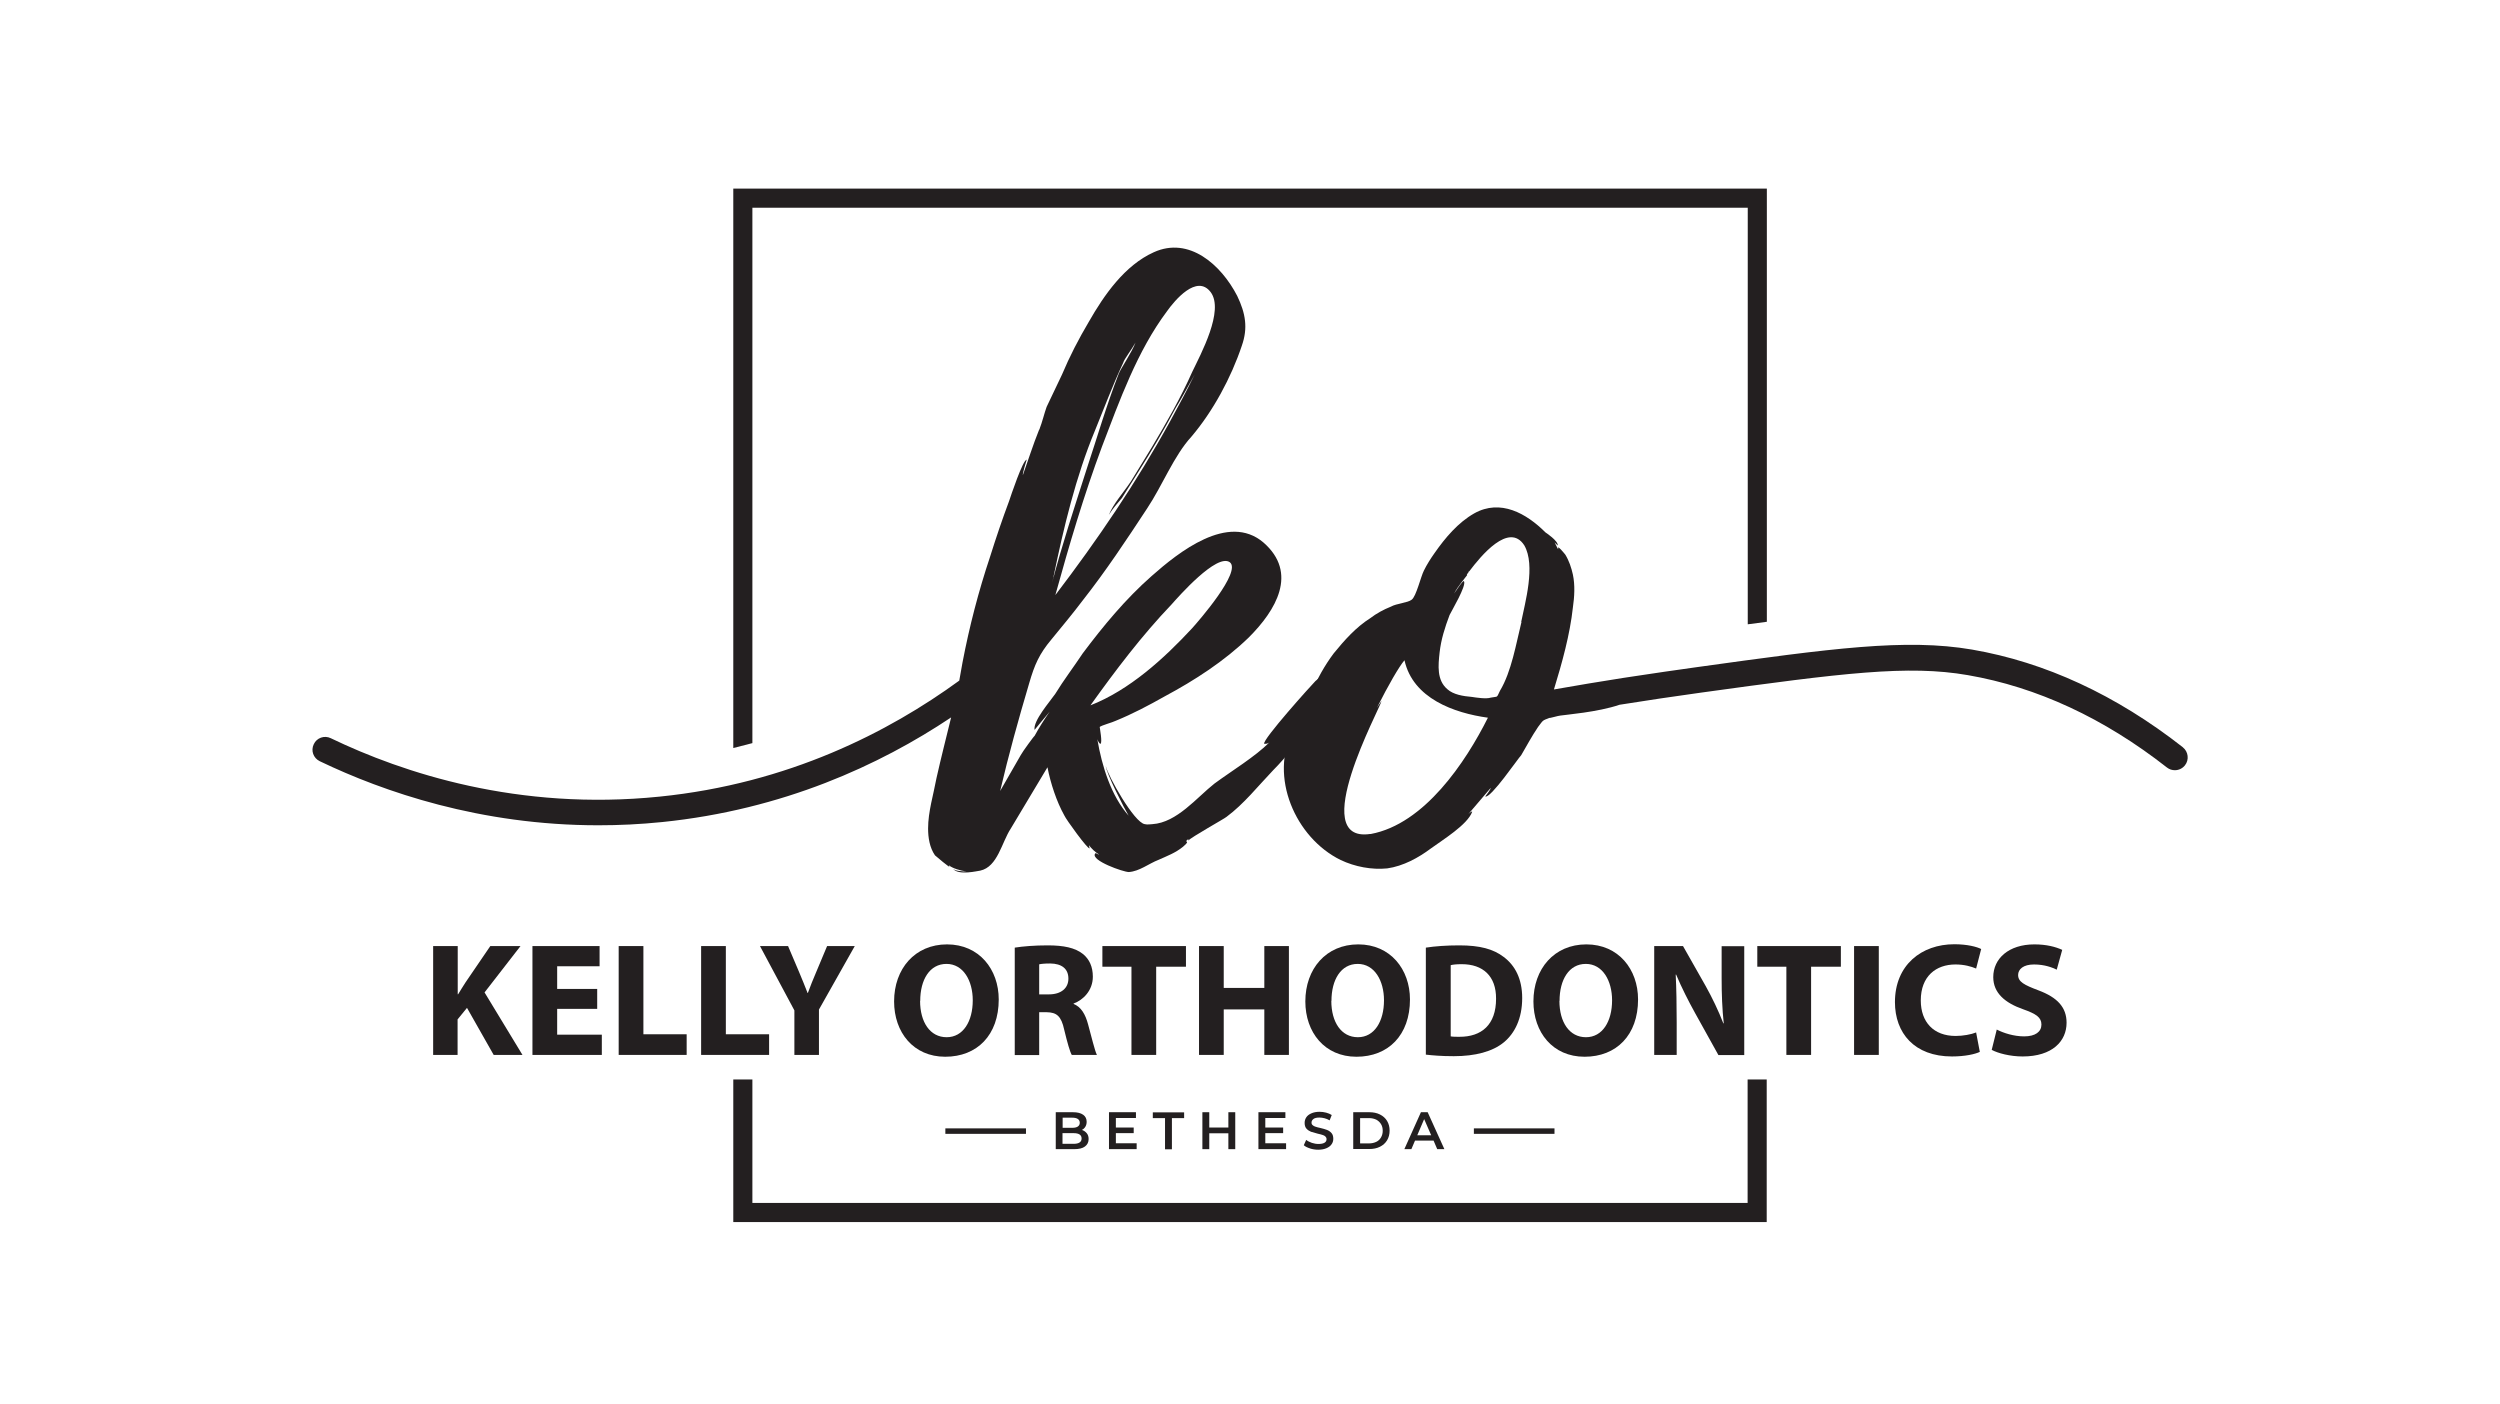 <svg xmlns="http://www.w3.org/2000/svg" id="Layer_1" data-name="Layer 1" width="178" height="100" viewBox="0 0 178 100"><defs><style>      .cls-1 {        fill: #231f20;      }    </style></defs><g><path class="cls-1" d="M94.91,48.81v-.05c-.05-.98-.76-.71-1.25-.27-.27.27-3.81,4.2-3.65,4.47.11,0,.27,0,.38-.11-1.03,1.03-2.67,2.02-3.92,2.94-1.25.98-2.67,2.78-4.42,2.89-.16,0-.33.05-.54,0-.76-.11-2.62-3.43-2.78-4.14.05.54,1.31,3,1.63,3.54-1.25-1.42-1.91-3.54-2.23-5.45.05.16.16.33.22.33.16-.05-.05-1.14-.05-1.2.11-.11.93-.33,1.14-.44,1.2-.49,2.34-1.09,3.49-1.74,2.13-1.14,4.25-2.51,5.99-4.2,1.91-1.91,3.54-4.58,1.03-6.76-2.51-2.13-6.05.71-7.96,2.4-1.85,1.63-3.43,3.54-4.9,5.5-.65.98-1.36,1.91-1.96,2.89-.38.55-1.58,1.91-1.47,2.56,0,0,.97-1.18,1.08-1.3-.38.54-.76,1.14-1.08,1.73,0-.05-.87,1.14-.98,1.36l-1.47,2.56c.6-2.56,1.31-5.12,2.07-7.68.38-1.31.71-2.07,1.58-3.11.76-.93,1.53-1.85,2.23-2.78,1.63-2.07,3.11-4.3,4.58-6.54,1.09-1.63,1.91-3.76,3.16-5.12,1.53-1.8,2.83-4.2,3.59-6.48.44-1.25.27-2.29-.33-3.54-1.15-2.23-3.43-4.25-5.94-3.11-2.07.93-3.54,3.05-4.63,4.96-.71,1.2-1.36,2.45-1.91,3.76l-1.09,2.29c-.16.44-.33,1.14-.49,1.53,0,.05-.05.11-.05.11-.44,1.09-.76,2.13-1.15,3.21-.05-.05.27-1.09.27-1.09-.27,0-1.14,2.61-1.25,2.94-.49,1.31-.93,2.61-1.36,3.98-.82,2.45-1.47,4.96-1.96,7.52-.07.43-.15.86-.23,1.29-5.02,3.66-12.16,7.33-21.34,8.26-10.06,1.03-18.28-1.69-23.41-4.16-.45-.22-1-.03-1.21.43-.22.45-.03.99.43,1.21,4.54,2.18,11.43,4.56,19.83,4.56,1.47,0,2.99-.07,4.55-.23,8.6-.88,15.48-4.05,20.57-7.45-.35,1.44-.72,2.88-1.04,4.31-.22,1.2-.6,2.4-.6,3.6,0,.65.11,1.36.49,1.91.11.11,1.04.87,1.04.82,0,0-.05-.05-.05-.11.27.22.82.38,1.25.44-.38,0-.87-.05-.98-.22.38.55,1.85.16,1.96.16,1.25-.27,1.53-2.02,2.18-3l2.61-4.36c.22,1.14.65,2.45,1.2,3.43.11.27,1.69,2.45,1.8,2.34,0-.05-.05-.16-.05-.22.22.27.44.49.71.65-.05.05-.22-.16-.27-.05-.33.49,2.02,1.31,2.4,1.31.76-.05,1.42-.6,2.12-.87.6-.27,1.2-.49,1.74-.93.65-.55-.05-.22.38-.55v.11c.16-.22,2.61-1.58,2.72-1.69,1.25-.93,2.23-2.18,3.32-3.32.93-.93,1.69-1.96,2.45-2.94.82-.93,1.91-1.69,1.8-3.11ZM83.09,22.16c.54-.76,2.12-2.67,3.11-1.36.98,1.31-.71,4.42-1.31,5.67-.82,1.85-1.85,3.65-2.89,5.39l-1.47,2.4c-.54.82-1.25,1.58-1.58,2.4.22-.38.65-.87.93-1.2l1.2-1.91c.93-1.47,1.8-2.94,2.61-4.47.44-.71.87-1.53,1.36-2.4-.55,1.14-1.15,2.23-1.74,3.32-2.4,4.36-5.18,8.45-8.17,12.37.98-3.54,2.02-7.08,3.32-10.57,1.25-3.27,2.51-6.81,4.63-9.64ZM74.97,41.12c0-.05.05-.05.05-.11.71-3.43,1.58-7.08,2.94-10.35.65-1.58,1.25-3.21,2.02-4.85.05-.22.6-.93.87-1.42-.27.71-1.09,1.91-1.2,2.23-.87,2.23-1.53,4.52-2.29,6.81-.87,2.73-1.74,5.34-2.45,8.06l.11-.44-.05.05ZM77.64,50.22c1.8-2.51,3.65-4.96,5.78-7.19.49-.55,3.21-3.65,4.14-3,.87.65-2.23,4.2-2.67,4.69-2.02,2.18-4.47,4.41-7.25,5.5Z"></path><path class="cls-1" d="M155.4,53.19c-4.74-3.71-9.78-6.04-14.99-6.94-4.73-.81-10.01-.08-19.59,1.25-1.51.21-3.02.43-4.53.66-.24.04-.49.08-.73.11-1.65.26-3.29.53-4.92.82.58-1.9,1.14-3.9,1.35-5.84.11-.76.16-1.58,0-2.34-.11-.49-.27-.98-.54-1.42,0,0-.65-.82-.49-.38l-.05-.05-.22-.44.22.22c.05-.33-.87-.93-.87-.93-1.36-1.36-3.21-2.4-5.07-1.36-1.15.65-2.07,1.74-2.83,2.83-.27.38-.55.82-.76,1.25-.22.43-.55,1.85-.87,2.07-.27.22-1.09.27-1.47.49-.55.22-1.04.49-1.47.82-1.03.65-1.85,1.58-2.61,2.51-1.31,1.74-1.96,3.7-2.89,5.45-1.74,3.32.16,7.68,3.38,9.26,1.03.49,2.23.71,3.32.6,1.14-.16,2.23-.76,3.11-1.42.82-.6,2.61-1.69,2.94-2.61,0-.05-.11,0-.27.16l1.58-1.85c.05.05-.38.6-.38.6.38.16,2.34-2.72,2.56-2.94.38-.65.76-1.36,1.2-2.01.38-.49.27-.44.82-.65-.05.05.65-.16.76-.16.35-.06,2.67-.24,4.22-.77h0c1.92-.31,3.85-.59,5.77-.86,10.12-1.4,14.77-1.99,19.03-1.25,4.92.85,9.69,3.06,14.18,6.58.17.13.36.19.56.19.27,0,.54-.12.72-.35.31-.39.24-.97-.15-1.28ZM97.6,59.38h-.05c-4.52.65.71-8.94.82-9.48l-.33.49c.82-1.63,1.58-2.94,1.96-3.38.6,2.72,3.54,3.76,5.94,4.09-1.58,3.16-4.52,7.57-8.34,8.28ZM108.33,44.28c-.38,1.53-.71,3.54-1.53,4.9-.27.55-.11.38-.65.49-.33.11-1.03,0-1.36-.05-.6-.05-1.31-.16-1.74-.55-.76-.65-.65-1.69-.55-2.61s.38-1.8.71-2.67c.16-.33,1.2-2.07,1.03-2.4-.05-.16-.65.82-.71.87.33-.6.65-.93.93-1.31-.05,0,0-.05.05-.16v.05l.05-.11s0-.05.05-.05c.82-1.09,2.83-3.54,3.92-1.85.82,1.42.05,4.09-.22,5.45Z"></path></g><g><rect class="cls-1" x="67.31" y="80.34" width="5.74" height=".39"></rect><rect class="cls-1" x="104.94" y="80.34" width="5.74" height=".39"></rect></g><g><path class="cls-1" d="M77.38,80.69c.09.11.13.25.13.41,0,.23-.09.4-.26.53s-.43.19-.77.19h-1.31v-2.63h1.23c.31,0,.55.06.72.18.17.12.25.29.25.5,0,.13-.03.25-.09.35s-.14.18-.25.23c.15.05.26.13.35.24ZM75.66,79.58v.72h.69c.17,0,.3-.03.39-.09.09-.06.14-.15.14-.27s-.05-.21-.14-.27c-.09-.06-.22-.09-.39-.09h-.69ZM77.01,81.06c0-.25-.19-.38-.57-.38h-.79v.76h.79c.38,0,.57-.13.57-.38Z"></path><path class="cls-1" d="M80.93,81.41v.41h-1.97v-2.63h1.92v.41h-1.43v.68h1.27v.4h-1.27v.72h1.48Z"></path><path class="cls-1" d="M82.95,79.61h-.87v-.41h2.23v.41h-.87v2.22h-.49v-2.22Z"></path><path class="cls-1" d="M87.95,79.19v2.63h-.49v-1.13h-1.36v1.13h-.49v-2.63h.49v1.09h1.36v-1.09h.49Z"></path><path class="cls-1" d="M91.57,81.41v.41h-1.97v-2.63h1.92v.41h-1.43v.68h1.27v.4h-1.27v.72h1.48Z"></path><path class="cls-1" d="M93.28,81.77c-.19-.06-.34-.13-.45-.23l.17-.38c.11.09.24.15.4.21.16.05.31.08.47.08.2,0,.34-.03.44-.09.1-.06.14-.15.14-.25,0-.08-.03-.14-.08-.19-.05-.05-.12-.09-.2-.11-.08-.03-.2-.06-.34-.09-.2-.05-.36-.1-.49-.14-.12-.05-.23-.12-.32-.22-.09-.1-.13-.24-.13-.41,0-.15.04-.28.12-.4.08-.12.2-.21.36-.28.16-.07.35-.11.58-.11.16,0,.32.02.47.06.16.04.29.1.4.17l-.15.38c-.12-.07-.24-.12-.36-.15-.12-.03-.25-.05-.36-.05-.19,0-.34.03-.43.1-.09.07-.14.15-.14.26,0,.08.03.14.08.18.05.05.12.09.2.11.08.03.2.06.34.09.2.05.36.09.48.14.13.05.23.12.32.22s.13.24.13.41c0,.15-.04.28-.12.39-.08.12-.2.21-.36.28-.16.07-.36.11-.59.11-.2,0-.4-.03-.59-.09Z"></path><path class="cls-1" d="M96.35,79.19h1.15c.28,0,.53.05.75.16.22.11.39.26.51.46.12.2.18.43.18.69s-.06.49-.18.69c-.12.2-.29.35-.51.46-.22.11-.47.16-.75.16h-1.15v-2.63ZM97.48,81.41c.19,0,.36-.04.51-.11.15-.07.26-.18.34-.32s.12-.29.12-.47-.04-.34-.12-.47-.19-.24-.34-.32c-.15-.07-.32-.11-.51-.11h-.64v1.8h.64Z"></path><path class="cls-1" d="M102.06,81.21h-1.31l-.26.61h-.5l1.18-2.63h.48l1.19,2.63h-.51l-.26-.61ZM101.9,80.83l-.5-1.15-.49,1.15h.99Z"></path></g><g><path class="cls-1" d="M30.85,67.36h1.74v3.43h.03c.17-.3.36-.57.53-.85l1.76-2.58h2.15l-2.56,3.3,2.7,4.45h-2.05l-1.9-3.35-.67.82v2.53h-1.74v-7.75Z"></path><path class="cls-1" d="M42.52,71.83h-2.85v1.84h3.18v1.44h-4.94v-7.75h4.78v1.44h-3.02v1.61h2.85v1.43Z"></path><path class="cls-1" d="M44.05,67.36h1.76v6.28h3.08v1.47h-4.84v-7.75Z"></path><path class="cls-1" d="M49.92,67.36h1.76v6.28h3.08v1.47h-4.84v-7.75Z"></path><path class="cls-1" d="M56.56,75.11v-3.17l-2.45-4.58h2l.79,1.86c.24.56.4.98.6,1.48h.02c.17-.48.36-.93.59-1.48l.78-1.86h1.97l-2.55,4.52v3.23h-1.75Z"></path><path class="cls-1" d="M71.11,71.16c0,2.54-1.54,4.08-3.81,4.08s-3.64-1.74-3.64-3.94c0-2.32,1.48-4.06,3.77-4.06s3.68,1.78,3.68,3.92ZM65.51,71.26c0,1.52.71,2.59,1.89,2.59s1.86-1.13,1.86-2.63c0-1.39-.67-2.59-1.87-2.59s-1.87,1.13-1.87,2.63Z"></path><path class="cls-1" d="M72.26,67.47c.56-.09,1.4-.16,2.33-.16,1.15,0,1.95.17,2.51.61.46.37.71.91.71,1.62,0,.99-.7,1.67-1.37,1.91v.03c.54.22.84.74,1.03,1.45.24.87.48,1.89.63,2.18h-1.79c-.13-.22-.31-.85-.54-1.8-.21-.97-.54-1.23-1.25-1.24h-.53v3.05h-1.74v-7.64ZM73.99,70.8h.69c.87,0,1.39-.44,1.39-1.12,0-.71-.48-1.07-1.29-1.08-.43,0-.67.03-.79.06v2.14Z"></path><path class="cls-1" d="M80.57,68.83h-2.08v-1.47h5.95v1.47h-2.12v6.28h-1.76v-6.28Z"></path><path class="cls-1" d="M87.13,67.36v2.98h2.89v-2.98h1.75v7.75h-1.75v-3.24h-2.89v3.24h-1.76v-7.75h1.76Z"></path><path class="cls-1" d="M100.39,71.16c0,2.54-1.54,4.08-3.81,4.08s-3.64-1.74-3.64-3.94c0-2.32,1.48-4.06,3.77-4.06s3.68,1.78,3.68,3.92ZM94.79,71.26c0,1.52.71,2.59,1.89,2.59s1.86-1.13,1.86-2.63c0-1.39-.67-2.59-1.87-2.59s-1.87,1.13-1.87,2.63Z"></path><path class="cls-1" d="M101.53,67.47c.64-.1,1.48-.16,2.37-.16,1.47,0,2.43.26,3.17.83.8.6,1.31,1.55,1.31,2.92,0,1.48-.54,2.51-1.29,3.14-.82.68-2.06,1-3.58,1-.91,0-1.55-.06-1.99-.11v-7.61ZM103.29,73.79c.15.03.39.03.61.03,1.59.01,2.62-.86,2.62-2.71.01-1.61-.93-2.46-2.44-2.46-.39,0-.64.03-.79.07v5.07Z"></path><path class="cls-1" d="M116.63,71.16c0,2.54-1.54,4.08-3.81,4.08s-3.64-1.74-3.64-3.94c0-2.32,1.48-4.06,3.77-4.06s3.68,1.78,3.68,3.92ZM111.03,71.26c0,1.52.71,2.59,1.89,2.59s1.86-1.13,1.86-2.63c0-1.39-.67-2.59-1.87-2.59s-1.87,1.13-1.87,2.63Z"></path><path class="cls-1" d="M117.78,75.11v-7.75h2.05l1.61,2.84c.46.82.92,1.78,1.26,2.66h.03c-.11-1.02-.15-2.07-.15-3.23v-2.26h1.61v7.75h-1.84l-1.66-2.99c-.46-.83-.97-1.83-1.35-2.74h-.03c.05,1.03.07,2.13.07,3.39v2.33h-1.61Z"></path><path class="cls-1" d="M127.2,68.83h-2.08v-1.47h5.95v1.47h-2.12v6.28h-1.76v-6.28Z"></path><path class="cls-1" d="M133.77,67.36v7.75h-1.76v-7.75h1.76Z"></path><path class="cls-1" d="M140.97,74.89c-.32.16-1.05.33-1.99.33-2.68,0-4.06-1.67-4.06-3.87,0-2.64,1.89-4.12,4.23-4.12.91,0,1.6.18,1.91.34l-.36,1.39c-.36-.15-.85-.29-1.47-.29-1.39,0-2.47.84-2.47,2.56,0,1.55.92,2.53,2.48,2.53.53,0,1.12-.11,1.46-.25l.26,1.37Z"></path><path class="cls-1" d="M142.18,73.31c.47.24,1.2.48,1.94.48.8,0,1.23-.33,1.23-.84s-.37-.76-1.3-1.09c-1.29-.45-2.13-1.16-2.13-2.29,0-1.32,1.1-2.33,2.93-2.33.87,0,1.52.18,1.98.39l-.39,1.41c-.31-.15-.86-.37-1.62-.37s-1.13.34-1.13.75c0,.49.44.71,1.44,1.09,1.37.51,2.01,1.22,2.01,2.31,0,1.3-1,2.4-3.13,2.4-.89,0-1.76-.23-2.2-.47l.36-1.45Z"></path></g><path class="cls-1" d="M124.43,76.86v8.79H53.57v-8.79h-1.36v10.15h73.58v-10.15h-1.36ZM52.21,13.43v39.83c.45-.11.91-.23,1.36-.35V14.79h70.87v29.66c.46-.06.92-.12,1.36-.18V13.43H52.21Z"></path></svg>